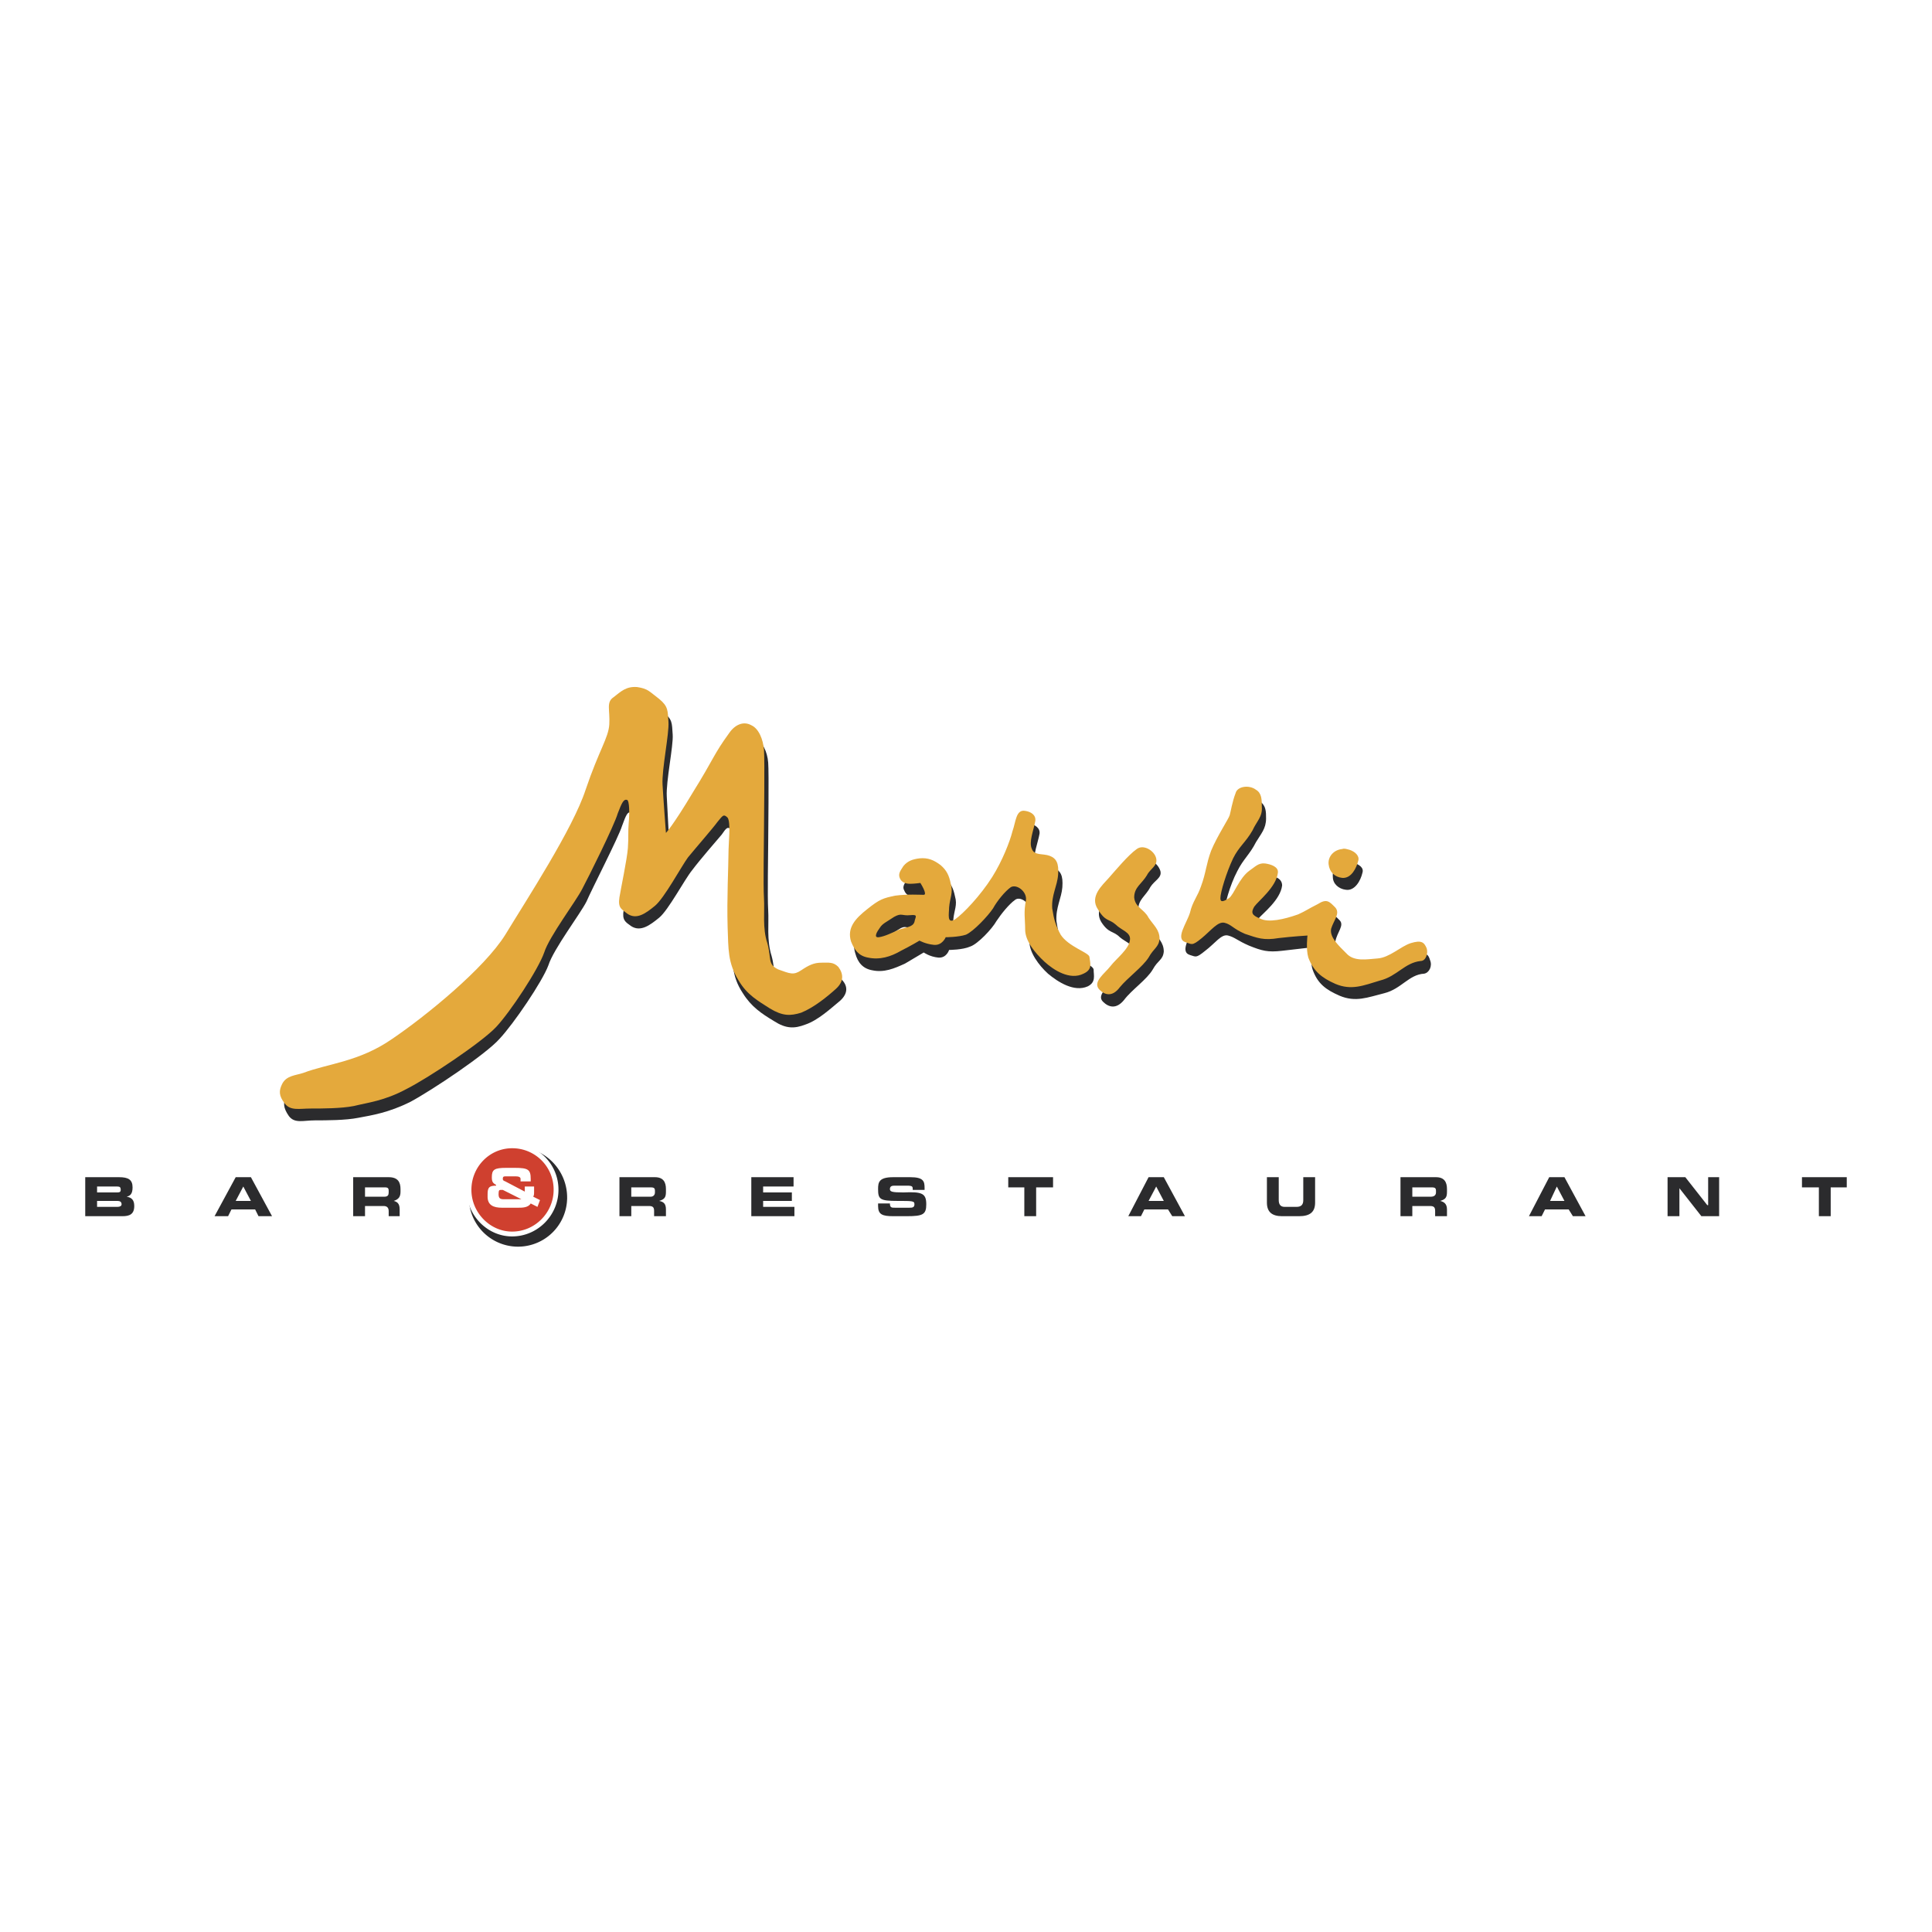 <svg xmlns="http://www.w3.org/2000/svg" width="2500" height="2500" viewBox="0 0 192.756 192.756"><g fill-rule="evenodd" clip-rule="evenodd"><path fill="#fff" d="M0 0h192.756v192.756H0V0z"/><path d="M46.959 119.479c0-2.623 2.108-4.822 4.723-4.822s4.723 2.199 4.723 4.822a4.722 4.722 0 1 1-9.446 0z" fill="#2b2b2d" stroke="#2b2b2d" stroke-width=".356" stroke-miterlimit="2.613"/><path d="M30.683 108.311c2.446-1.014 5.566-1.1 8.855-3.383 3.373-2.285 9.192-7.021 11.3-10.491 2.024-3.384 6.747-10.49 8.012-14.467 1.35-3.892 2.277-5.076 2.361-6.514.084-1.438-.337-2.115.422-2.707.759-.508 1.181-1.016 2.361-.931 1.096.084 1.181.423 2.108 1.184 1.012.761.927 1.1 1.012 2.284.084 1.1-.675 4.653-.59 6.176l.253 4.823s.674-.677 2.782-3.977c2.108-3.384 2.024-3.807 3.626-6.006.59-.846 1.349-1.1 2.108-.762.759.423 1.265 1.438 1.349 2.538.084 1.015 0 7.106 0 8.122s-.084 5.245 0 6.599-.168 2.961.338 4.568c.421 1.523 0 2.115 1.096 2.539 1.097.506 1.519.592 2.277.084.759-.424 1.181-.762 1.939-.762s1.265-.084 1.687.508c.59.592.675 1.354-.168 2.115-.928.762-2.192 1.945-3.458 2.369-1.096.422-1.94.422-3.121-.34-1.265-.76-2.277-1.438-3.12-2.791-1.18-1.777-1.012-3.215-1.096-5.33-.084-2.792.084-6.176.084-7.36s.253-3.13-.084-3.553c-.422-.508-.59-.169-1.012.423-.506.592-2.193 2.538-2.952 3.554-.759.931-2.361 3.976-3.289 4.737-.928.762-1.855 1.438-2.783.846-.59-.423-.927-.592-.759-1.607.168-1.1.759-3.807.843-4.992.084-1.185-.084-1.607.084-2.453.085-.846.085-2.2-.252-2.284-.253-.085-.422.169-.843 1.354-.337 1.1-3.036 6.345-3.542 7.529-.59 1.185-3.289 4.738-3.794 6.345-.591 1.608-3.458 5.837-4.892 7.36-1.35 1.523-6.662 5.076-8.855 6.26-2.192 1.1-3.879 1.354-5.229 1.607-1.265.254-3.205.254-4.301.254-1.181 0-2.024.34-2.614-.422-.59-.846-.59-1.354-.253-2.031.424-.846 1.351-.762 2.11-1.015zM113.834 85.892c-.842.677-2.191 2.115-2.781 2.876-.676.846-1.941 1.946-1.182 3.215.76 1.184 1.182.846 1.855 1.523.59.507 1.518.761 1.434 1.522-.084.846-1.35 1.862-1.939 2.624-.59.76-1.855 1.607-1.182 2.283.592.592 1.35.762 2.109-.168.758-1.016 2.277-2.031 2.867-3.047.506-.93 1.012-.93 1.096-1.776 0-.931-.59-1.354-1.096-2.115-.506-.846-1.35-1.1-1.434-2.03-.084-1.015.76-1.438 1.18-2.284.422-.677 1.182-.931 1.014-1.608-.254-.846-1.265-1.438-1.941-1.015zM123.617 80.308c-.252.846-.422 2.03-.506 2.284s-1.266 2.115-1.855 3.553c-.506 1.269-.506 2.2-1.012 3.553-.338 1.016-.844 1.523-1.096 2.538-.338 1.185-1.52 2.708-.422 3.046.59.169.59.338 1.518-.423 1.012-.762 1.602-1.692 2.277-1.523.674.169.928.507 2.107 1.015 1.266.508 1.855.677 3.289.508 1.518-.169 2.951-.339 2.951-.339s-.168 1.438.086 2.2c.506 1.438 1.348 2.031 2.697 2.623 1.604.676 2.783.17 4.471-.254 1.686-.424 2.445-1.861 3.963-1.945.506-.086.844-.762.59-1.354-.168-.593-.422-.846-1.518-.423-1.012.338-2.107 1.438-3.289 1.523-1.096.084-2.361.254-3.119-.508-.76-.762-1.688-1.608-1.52-2.454.17-.931.928-1.607.422-2.115-.59-.592-.844-1.015-1.855-.423-.928.592-1.096.761-1.855 1.1-1.434.508-2.951.846-3.795.423-.842-.423-.926-.677-.59-1.269.422-.508 2.193-1.861 2.361-3.3 0-.677-.674-.931-1.35-1.015-.59 0-.928.338-1.434.677-1.096.761-1.686 2.538-2.107 2.792-.506.338-.844.592-.844 0 0-.507.506-2.454 1.266-3.892.59-1.184 1.264-1.692 1.855-2.876.506-.846 1.012-1.354 1.012-2.369 0-.677 0-1.269-.59-1.692-.674-.422-1.854-.338-2.108.339z" fill="#2b2b2d"/><path d="M134.244 85.892c-.76.169-1.35.761-1.266 1.607 0 .677.59 1.184 1.266 1.269.926.169 1.518-.931 1.686-1.692.168-.507-.338-.846-.928-1.015-.252-.169-.422-.169-.758-.169zM91.234 92.576c-.844.084-.844-.339-1.603.169s-1.181.677-1.434 1.015c-.253.423-.675 1.1-.084 1.015.59-.084 1.265-.507 2.024-.761.674-.338 1.349-.338 1.433-.761.086-.508.507-.762-.336-.677zm-.675-4.908c.422-.592.928-.677 1.603-.762.843-.084 1.434.085 2.024.593.674.592.927 1.1 1.096 1.945.253.847-.084 1.354-.169 2.284 0 .677-.337 1.777.591 1.185.843-.592 2.445-2.369 3.626-4.146 1.096-1.692 1.855-3.638 2.107-4.568.338-.931.338-2.199 1.266-2.03.506.084 1.096.423 1.012 1.015-.168.931-.674 2.115-.422 2.792.338.677 1.182.339 1.855.593.676.338.928.761.844 1.946-.084 1.1-.674 2.03-.59 3.384.168 1.016.252 1.692.842 2.538.76 1.185 2.783 1.776 2.867 2.284 0 .592.254 1.27-.59 1.691-1.35.594-2.951-.422-3.963-1.268-.928-.847-1.855-2.116-1.855-3.215 0-1.015-.168-1.692 0-2.961.168-.846-.928-1.607-1.434-1.184-.59.423-1.35 1.354-1.855 2.115-.422.761-1.855 2.285-2.614 2.538-.759.338-2.108.338-2.108.338s-.253.846-1.096.762c-.844-.085-1.434-.508-1.434-.508s-.844.508-1.855 1.1c-1.097.508-2.108.93-3.289.676-.928-.168-1.434-.76-1.687-1.691-.422-1.354.337-2.285 1.602-3.215 1.265-.931 1.603-1.1 2.783-1.269 1.265-.169 2.53-.084 2.867-.084s-.337-1.269-.337-1.269-.59.169-1.096.169c-.421 0-.759-.169-.928-.592-.253-.424.084-.763.337-1.186z" fill="#2b2b2d"/><path d="M30.262 107.043c2.446-.932 5.566-1.1 8.855-3.385 3.373-2.285 9.192-7.021 11.3-10.406 2.108-3.469 6.747-10.575 8.012-14.467 1.349-3.977 2.277-5.161 2.361-6.515.084-1.438-.337-2.2.421-2.707.759-.592 1.265-1.1 2.361-1.015 1.096.169 1.181.423 2.193 1.184.927.762.843 1.185.927 2.284.085 1.185-.675 4.738-.59 6.261.085 1.523.338 4.823.338 4.823s.675-.677 2.699-4.061c2.108-3.384 2.024-3.722 3.626-5.922.59-.846 1.434-1.184 2.192-.761.759.338 1.181 1.438 1.265 2.454.084 1.1 0 7.106 0 8.122 0 1.1-.084 5.33 0 6.684s-.169 2.961.337 4.484c.422 1.523 0 2.115 1.096 2.623 1.181.424 1.518.592 2.277.084.759-.507 1.265-.76 2.024-.76.759 0 1.181-.085 1.687.422.506.678.59 1.439-.253 2.199-.844.762-2.193 1.861-3.458 2.369-1.096.338-1.855.338-3.12-.422-1.181-.762-2.277-1.354-3.12-2.793-1.097-1.775-1.012-3.13-1.097-5.33-.084-2.792.084-6.176.084-7.276 0-1.184.253-3.13-.084-3.638-.421-.423-.506-.169-1.012.423-.422.592-2.193 2.622-2.952 3.553-.675.931-2.361 4.061-3.289 4.822-.927.762-1.855 1.438-2.783.762-.506-.423-.928-.508-.759-1.607.168-1.015.759-3.807.843-4.907.084-1.184 0-1.607.084-2.538.084-.846.084-2.199-.168-2.284-.337-.084-.506.254-.928 1.354-.337 1.185-2.952 6.43-3.542 7.53-.59 1.185-3.289 4.738-3.795 6.345-.59 1.692-3.373 5.922-4.807 7.446-1.434 1.521-6.747 5.074-8.939 6.176-2.192 1.184-3.879 1.354-5.229 1.691-1.265.254-3.205.254-4.301.254-1.181 0-2.024.254-2.615-.508s-.59-1.27-.253-1.945c.425-.848 1.353-.848 2.112-1.102zM113.414 84.708c-.844.592-2.109 2.115-2.783 2.876-.676.761-1.939 1.861-1.098 3.13.76 1.269 1.098.931 1.771 1.522.59.592 1.518.762 1.434 1.523-.084.931-1.35 1.861-1.939 2.623s-1.855 1.607-1.096 2.369c.506.508 1.264.762 2.023-.254.76-.932 2.277-2.031 2.867-2.961.506-.931 1.012-1.016 1.096-1.861 0-.931-.59-1.354-1.096-2.115-.422-.846-1.35-1.015-1.434-2.03 0-1.015.76-1.354 1.266-2.2.336-.677 1.096-.931.928-1.692-.169-.761-1.265-1.438-1.939-.93zM123.279 79.124c-.336.846-.506 1.946-.59 2.199-.084.338-1.266 2.115-1.855 3.554-.506 1.354-.506 2.199-1.012 3.553-.338 1.015-.844 1.522-1.096 2.623-.338 1.1-1.518 2.623-.422 2.961.59.169.59.423 1.602-.423.928-.761 1.604-1.692 2.277-1.522.676.169.844.592 2.023 1.1 1.266.423 1.855.677 3.373.423 1.434-.169 2.869-.253 2.869-.253s-.17 1.354.084 2.2c.506 1.354 1.35 2.03 2.697 2.622 1.604.678 2.783.17 4.471-.338 1.686-.422 2.445-1.775 4.047-1.945.506 0 .76-.761.592-1.269-.254-.592-.506-.846-1.604-.508-1.012.338-2.107 1.438-3.289 1.523-1.096.084-2.361.338-3.119-.507-.76-.762-1.688-1.607-1.52-2.454.254-.846.93-1.522.422-2.115-.59-.592-.842-.931-1.77-.338-1.012.508-1.182.677-1.941 1.016-1.432.507-2.951.846-3.793.423-.844-.339-.928-.592-.592-1.185.422-.592 2.193-1.946 2.361-3.384.084-.592-.674-.846-1.264-.931-.676-.084-1.012.338-1.52.677-1.096.761-1.602 2.453-2.107 2.792-.422.254-.844.508-.844 0 0-.592.59-2.538 1.266-3.976.59-1.185 1.264-1.607 1.939-2.792.422-.931 1.012-1.354.928-2.369 0-.677 0-1.354-.59-1.692-.673-.511-1.853-.342-2.023.335z" fill="#e4a93c"/><path d="M133.906 84.708c-.844.084-1.434.762-1.35 1.523s.59 1.269 1.35 1.354c.928.084 1.434-1.015 1.602-1.692.17-.508-.338-.931-.844-1.1-.336-.085-.506-.17-.758-.085zM90.812 91.306c-.843.085-.843-.253-1.603.169-.759.508-1.181.677-1.433 1.1-.253.338-.675 1.015-.084.931.59-.085 1.265-.423 2.024-.762.759-.254 1.349-.254 1.518-.761.084-.507.422-.761-.422-.677zm-.674-4.907c.421-.507.927-.677 1.602-.761.843-.085 1.434.169 2.108.677.59.508.843 1.015 1.012 1.861.253.931-.084 1.354-.168 2.369 0 .592-.253 1.692.59 1.184.843-.592 2.531-2.368 3.71-4.229 1.012-1.607 1.771-3.553 2.023-4.569.338-.93.338-2.2 1.266-2.03.59.084 1.096.423 1.012 1.015-.168.931-.674 2.115-.338 2.792.254.677 1.098.423 1.771.677.676.254.928.761.844 1.861-.084 1.185-.674 2.03-.59 3.384.168 1.1.338 1.692.844 2.623.758 1.184 2.781 1.776 2.867 2.199.084.677.336 1.269-.592 1.693-1.35.676-2.951-.34-3.879-1.185-1.012-.931-1.939-2.115-1.939-3.215s-.168-1.692.084-2.961c.084-.846-.928-1.607-1.518-1.269-.59.423-1.35 1.354-1.771 2.115-.506.762-1.939 2.285-2.698 2.623-.759.254-2.024.254-2.024.254s-.337.846-1.181.761c-.843-.084-1.434-.423-1.434-.423s-.843.508-1.855 1.016c-1.012.592-2.108.931-3.289.677-.927-.169-1.349-.762-1.687-1.607-.421-1.354.422-2.284 1.603-3.215 1.265-1.016 1.603-1.1 2.783-1.354 1.265-.169 2.53-.085 2.867-.085.421 0-.337-1.185-.337-1.185s-.59.085-1.012.085c-.506 0-.843-.169-1.012-.508-.253-.508.084-.846.338-1.27z" fill="#e4a93c"/><path d="M46.791 118.717c0-2.453 1.94-4.398 4.301-4.398a4.361 4.361 0 0 1 4.385 4.398c0 2.369-1.939 4.4-4.385 4.4-2.362 0-4.301-2.031-4.301-4.4z" fill="#cf402f" stroke="#fff" stroke-width=".483" stroke-miterlimit="2.613"/><path d="M62.982 118.463h1.771c.422 0 .59 0 .59.34v.168c0 .254-.168.424-.421.424h-1.94v-.932zm-1.18 2.877h1.181v-1.016h1.771c.422 0 .506.17.506.508v.508h1.181v-.676c0-.594-.253-.762-.674-.848.59-.168.674-.422.674-.93v-.254c0-.678-.253-1.184-1.096-1.184h-3.542v3.892h-.001zM74.958 121.34h4.301v-.93h-3.121v-.594h2.867v-.845h-2.867v-.592h3.036v-.93h-4.216v3.891zM87.607 120.324c0 .846.421 1.016 1.518 1.016h1.35c1.602 0 1.939-.17 1.939-1.184 0-1.102-.422-1.27-2.277-1.186-1.181 0-1.349-.084-1.349-.338s.168-.338.421-.338h1.266c.59 0 .59.084.59.422h1.181v-.168c0-.678-.084-1.1-1.434-1.1h-1.687c-1.434 0-1.518.506-1.518 1.184 0 1.016.169 1.184 1.94 1.184 1.518 0 1.687 0 1.687.34 0 .338-.253.338-.506.338h-1.434c-.337 0-.506 0-.506-.424h-1.181v.254zM100.594 118.463h1.603v2.877h1.18v-2.877h1.687v-1.014h-4.47v1.014zM112.57 121.34h1.264l.338-.676h2.361l.422.676h1.266l-2.109-3.891h-1.518l-2.024 3.891zm2.784-2.961l.758 1.438h-1.518l.76-1.438zM126.4 119.986c0 .93.506 1.354 1.518 1.354h1.688c1.096 0 1.602-.424 1.602-1.354v-2.537h-1.18v2.283c0 .424-.17.678-.676.678h-1.18c-.422 0-.592-.254-.592-.678v-2.283h-1.18v2.537zM140.906 118.463h1.77c.422 0 .592 0 .592.34v.168c0 .254-.17.424-.506.424h-1.855v-.932h-.001zm-1.181 2.877h1.182v-1.016h1.77c.422 0 .506.17.506.508v.508h1.182v-.676c0-.594-.338-.762-.676-.848.592-.168.676-.422.676-.93v-.254c0-.678-.254-1.184-1.096-1.184h-3.543v3.892h-.001zM152.543 121.34h1.266l.338-.676h2.361l.42.676h1.266l-2.107-3.891h-1.52l-2.024 3.891zm2.783-2.961l.76 1.438h-1.434l.674-1.438zM166.373 121.34h1.182v-2.791l2.191 2.791h1.772v-3.891h-1.096v2.791h-.084l-2.193-2.791h-1.772v3.891zM179.783 118.463h1.686v2.877h1.181v-2.877h1.602v-1.014h-4.469v1.014zM8.504 121.34h3.71c.675 0 1.181-.17 1.181-1.016 0-.592-.253-.846-.759-.93.337-.084.59-.254.59-.932 0-.762-.421-1.014-1.349-1.014H8.504v3.892zm1.181-1.524h2.024c.253 0 .422.086.422.34 0 .168-.169.254-.422.254H9.685v-.594zm0-1.437h2.024c.253 0 .337.084.337.338 0 .17-.084.254-.337.254H9.685v-.592zM21.407 121.34h1.35l.337-.676h2.361l.337.676h1.35l-2.108-3.891h-1.518l-2.109 3.891zm2.867-2.961l.759 1.438h-1.518l.759-1.438zM36.418 118.463h1.855c.337 0 .506 0 .506.34v.168c0 .254-.084.424-.421.424h-1.94v-.932zm-1.181 2.877h1.181v-1.016h1.855c.337 0 .506.17.506.508v.508h1.096v-.676c0-.594-.253-.762-.59-.848.506-.168.674-.422.674-.93v-.254c0-.678-.252-1.184-1.18-1.184h-3.542v3.892z" fill="#2b2b2d"/><path d="M50.249 119.648c-.337 0-.506-.086-.506-.508 0-.424.084-.424.253-.424h.168l1.855.932h-1.77zm-1.603-.253c0 .846.59 1.1 1.434 1.1h1.603c.421 0 1.012 0 1.265-.424l.675.34.253-.678-.674-.338c.084-.17.084-.254.084-.508v-.508h-.928v.508l-1.939-1.016c-.253-.084-.253-.17-.253-.254 0-.254.084-.254.421-.254h.844c.337 0 .506.086.506.254v.254h1.012v-.254c0-.93-.253-1.1-1.602-1.1h-.843c-1.181 0-1.434.17-1.434.932 0 .422.084.592.421.76v.086c-.674 0-.843.168-.843.846v.254h-.002z" fill="#fff"/></g></svg>